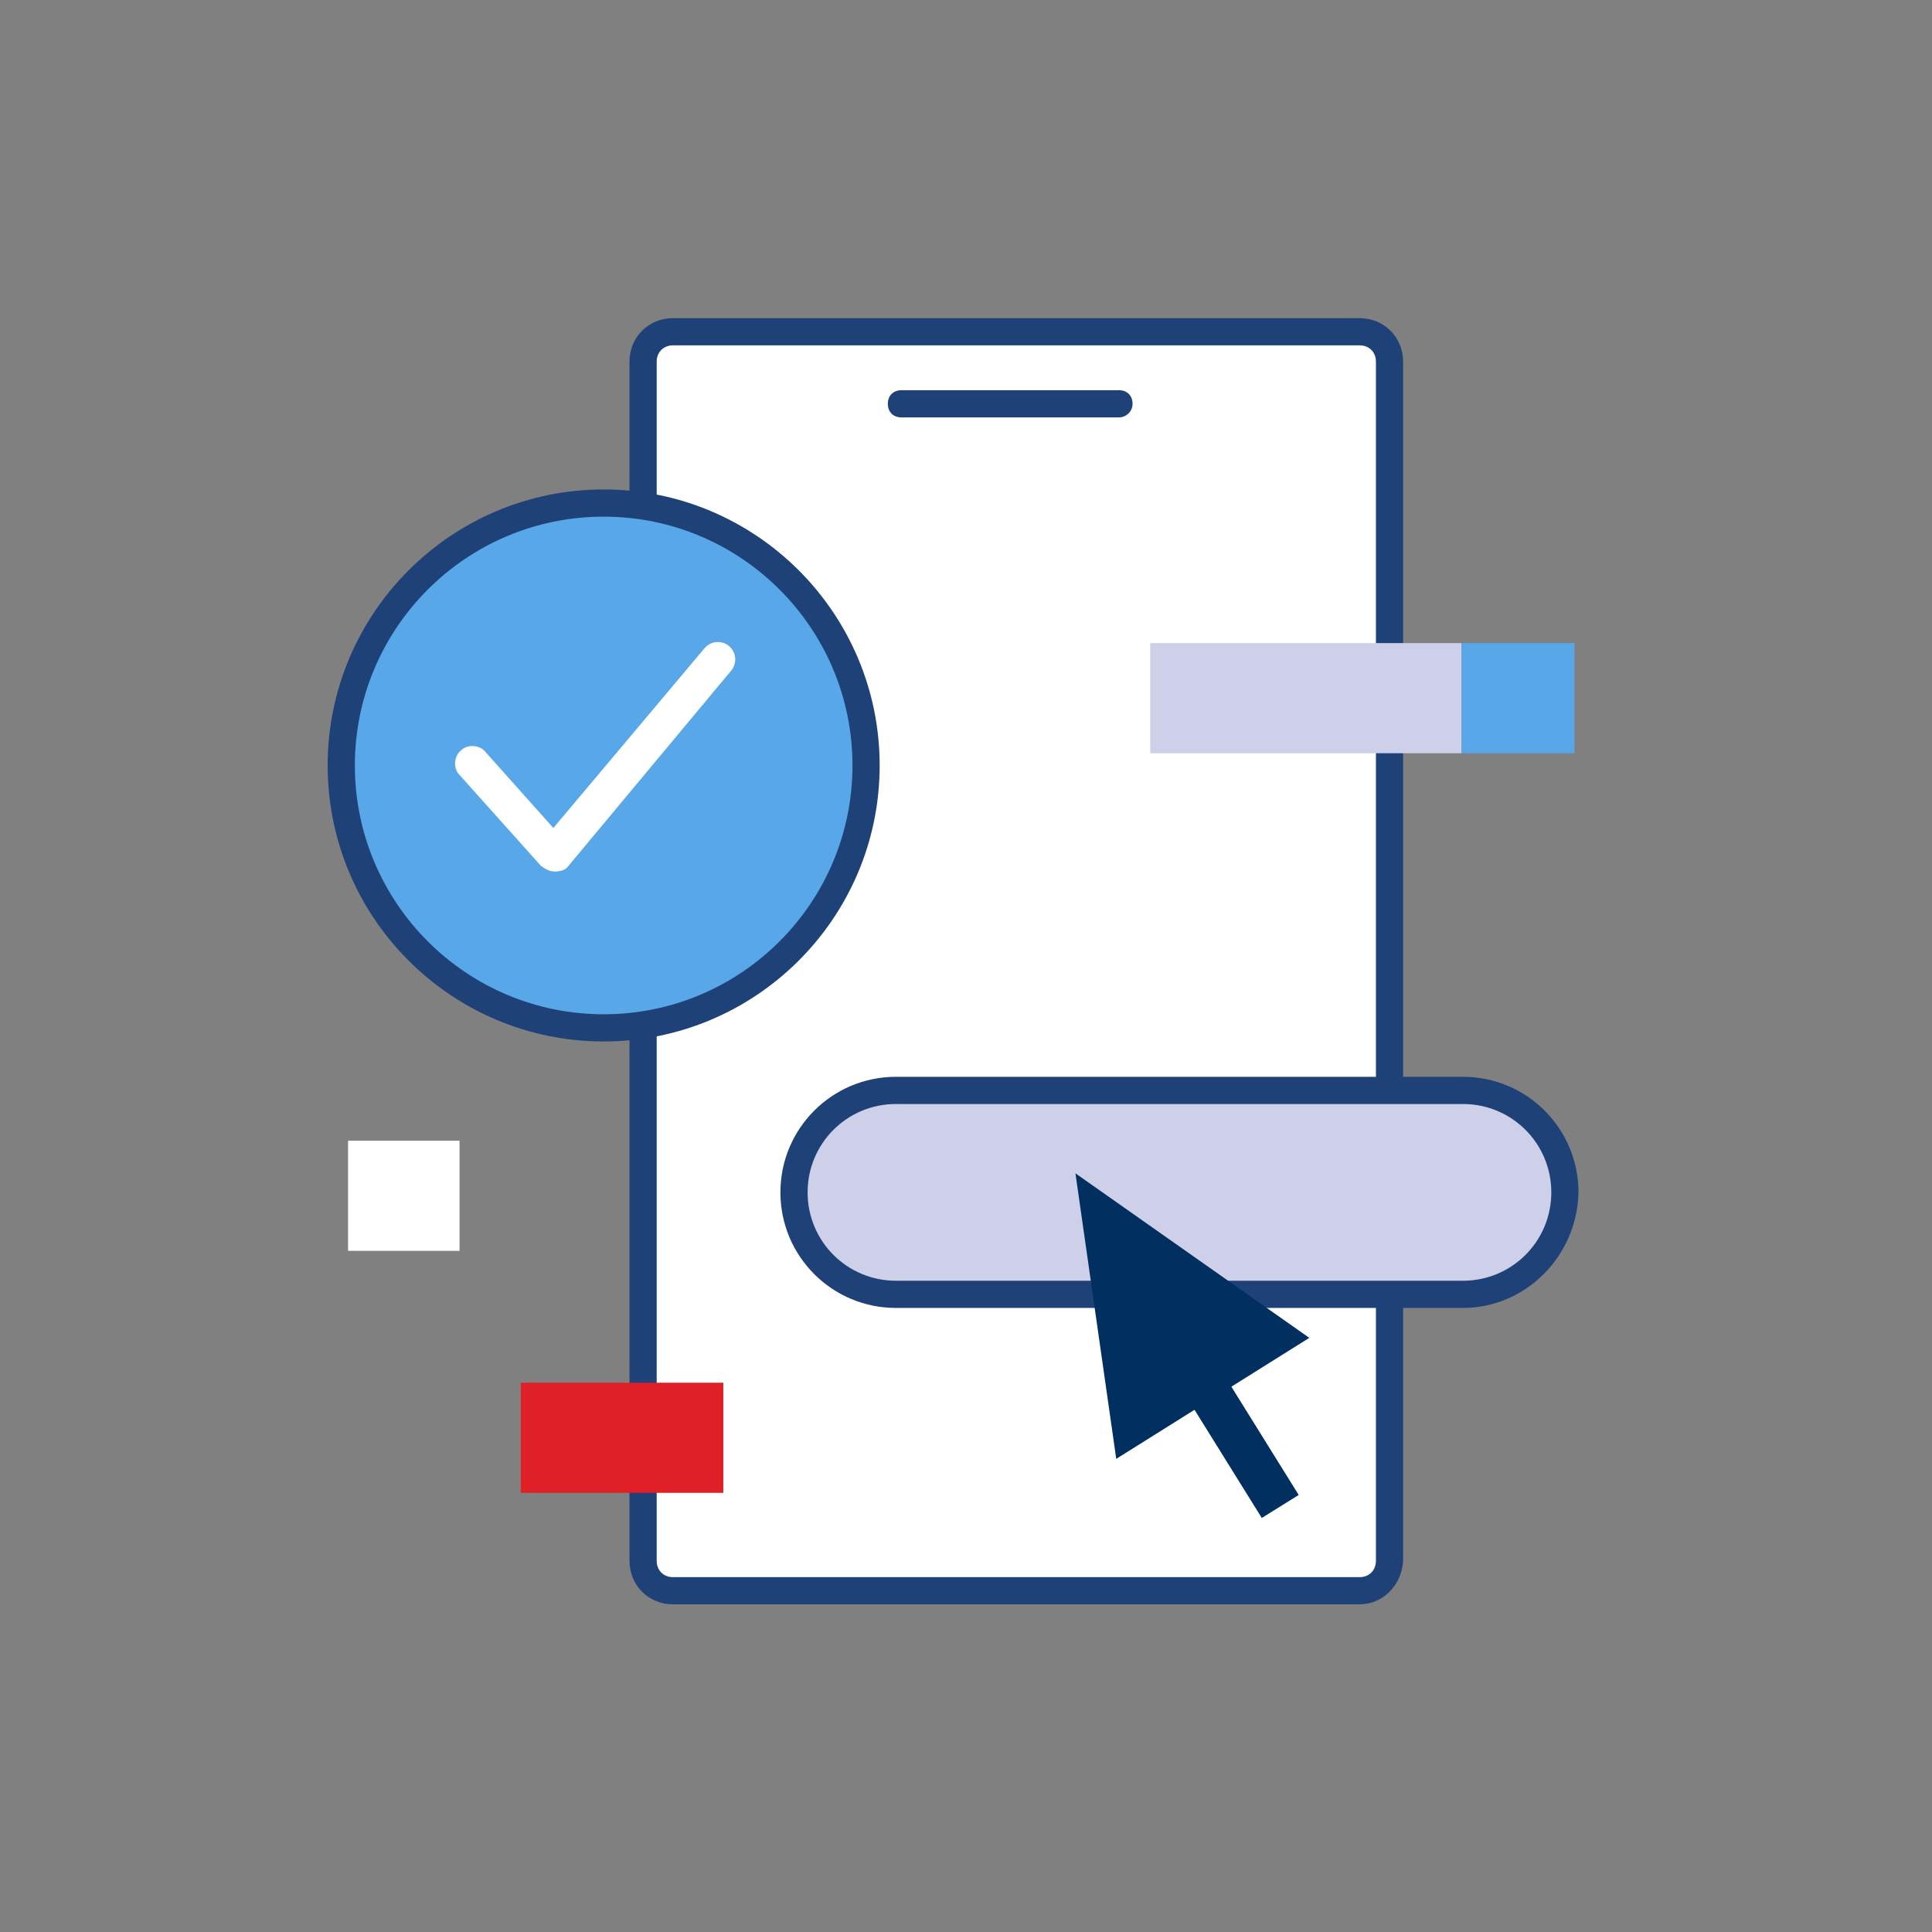 <?xml version="1.0" encoding="utf-8"?>
<!-- Generator: Adobe Illustrator 24.0.1, SVG Export Plug-In . SVG Version: 6.00 Build 0)  -->
<svg version="1.1" id="Layer_1" xmlns="http://www.w3.org/2000/svg" xmlns:xlink="http://www.w3.org/1999/xlink" x="0px" y="0px"
	 viewBox="0 0 142.1 142.1" style="enable-background:new 0 0 142.1 142.1;" xml:space="preserve">
<rect x="0" y="0" width="142.1" height="142.1" fill="#808080" stroke="none"/>
<style type="text/css">
	.st0{fill:#FFFFFF;}
	.st1{fill:#1E4178;}
	.st2{fill:#58A7E8;}
	.st3{fill:#CDD0E8;}
	.st4{fill:#002F60;}
	.st5{fill:#DF2027;}
</style>
<path class="st0" d="M47.4,114.8V26.6c0-1.2,1-2.2,2.2-2.2H100c1.2,0,2.2,1,2.2,2.2v88.2c0,1.2-1,2.2-2.2,2.2H49.5
	C48.3,117,47.4,116,47.4,114.8z"/>
<path class="st1" d="M100,118H49.5c-1.8,0-3.2-1.4-3.2-3.2V26.6c0-1.8,1.4-3.2,3.2-3.2H100c1.8,0,3.2,1.4,3.2,3.2v88.2
	C103.1,116.6,101.7,118,100,118z M49.5,25.4c-0.7,0-1.2,0.5-1.2,1.2v88.2c0,0.7,0.5,1.2,1.2,1.2H100c0.7,0,1.2-0.5,1.2-1.2V26.6
	c0-0.7-0.5-1.2-1.2-1.2H49.5z"/>
<path class="st1" d="M82.3,30.7h-16c-0.6,0-1-0.4-1-1s0.4-1,1-1h16c0.6,0,1,0.4,1,1S82.8,30.7,82.3,30.7z"/>
<circle class="st2" cx="44.4" cy="56.3" r="19.3"/>
<path class="st1" d="M44.4,76.6c-11.2,0-20.3-9.1-20.3-20.3S33.2,36,44.4,36s20.3,9.1,20.3,20.3S55.6,76.6,44.4,76.6z M44.4,38
	c-10.1,0-18.3,8.2-18.3,18.3s8.2,18.3,18.3,18.3c10.1,0,18.3-8.2,18.3-18.3S54.5,38,44.4,38z"/>
<path class="st0" d="M40.8,64.1c-0.4,0-0.7-0.2-1-0.4l-6-6.7c-0.5-0.5-0.4-1.4,0.1-1.8c0.5-0.5,1.4-0.4,1.8,0.1l5,5.6l11.1-13.2
	c0.5-0.6,1.3-0.6,1.8-0.2c0.6,0.5,0.6,1.3,0.2,1.8L41.8,63.7C41.6,64,41.2,64.1,40.8,64.1C40.8,64.1,40.8,64.1,40.8,64.1z"/>
<path class="st3" d="M107.6,95.2H65.9c-4.1,0-7.5-3.3-7.5-7.5v0c0-4.1,3.3-7.5,7.5-7.5h41.7c4.1,0,7.5,3.3,7.5,7.5v0
	C115,91.8,111.7,95.2,107.6,95.2z"/>
<path class="st1" d="M107.6,96.2H65.9c-4.7,0-8.5-3.8-8.5-8.5c0-4.7,3.8-8.5,8.5-8.5h41.7c4.7,0,8.5,3.8,8.5,8.5
	C116,92.4,112.2,96.2,107.6,96.2z M65.9,81.2c-3.6,0-6.5,2.9-6.5,6.5c0,3.6,2.9,6.5,6.5,6.5h41.7c3.6,0,6.5-2.9,6.5-6.5
	c0-3.6-2.9-6.5-6.5-6.5H65.9z"/>
<g>
	<polygon class="st4" points="79.1,86.3 96.3,98.4 82.1,107.3 	"/>
	
		<rect x="89.7" y="100.8" transform="matrix(-0.849 0.528 -0.528 -0.849 224.899 148.174)" class="st4" width="3.2" height="10.7"/>
</g>
<rect x="84.6" y="47.3" class="st3" width="22.9" height="8.1"/>
<rect x="107.5" y="47.3" class="st2" width="8.3" height="8.1"/>
<rect x="38.3" y="101.7" class="st5" width="14.9" height="8.1"/>
<rect x="25.6" y="83.9" class="st0" width="8.2" height="8.1"/>
</svg>
